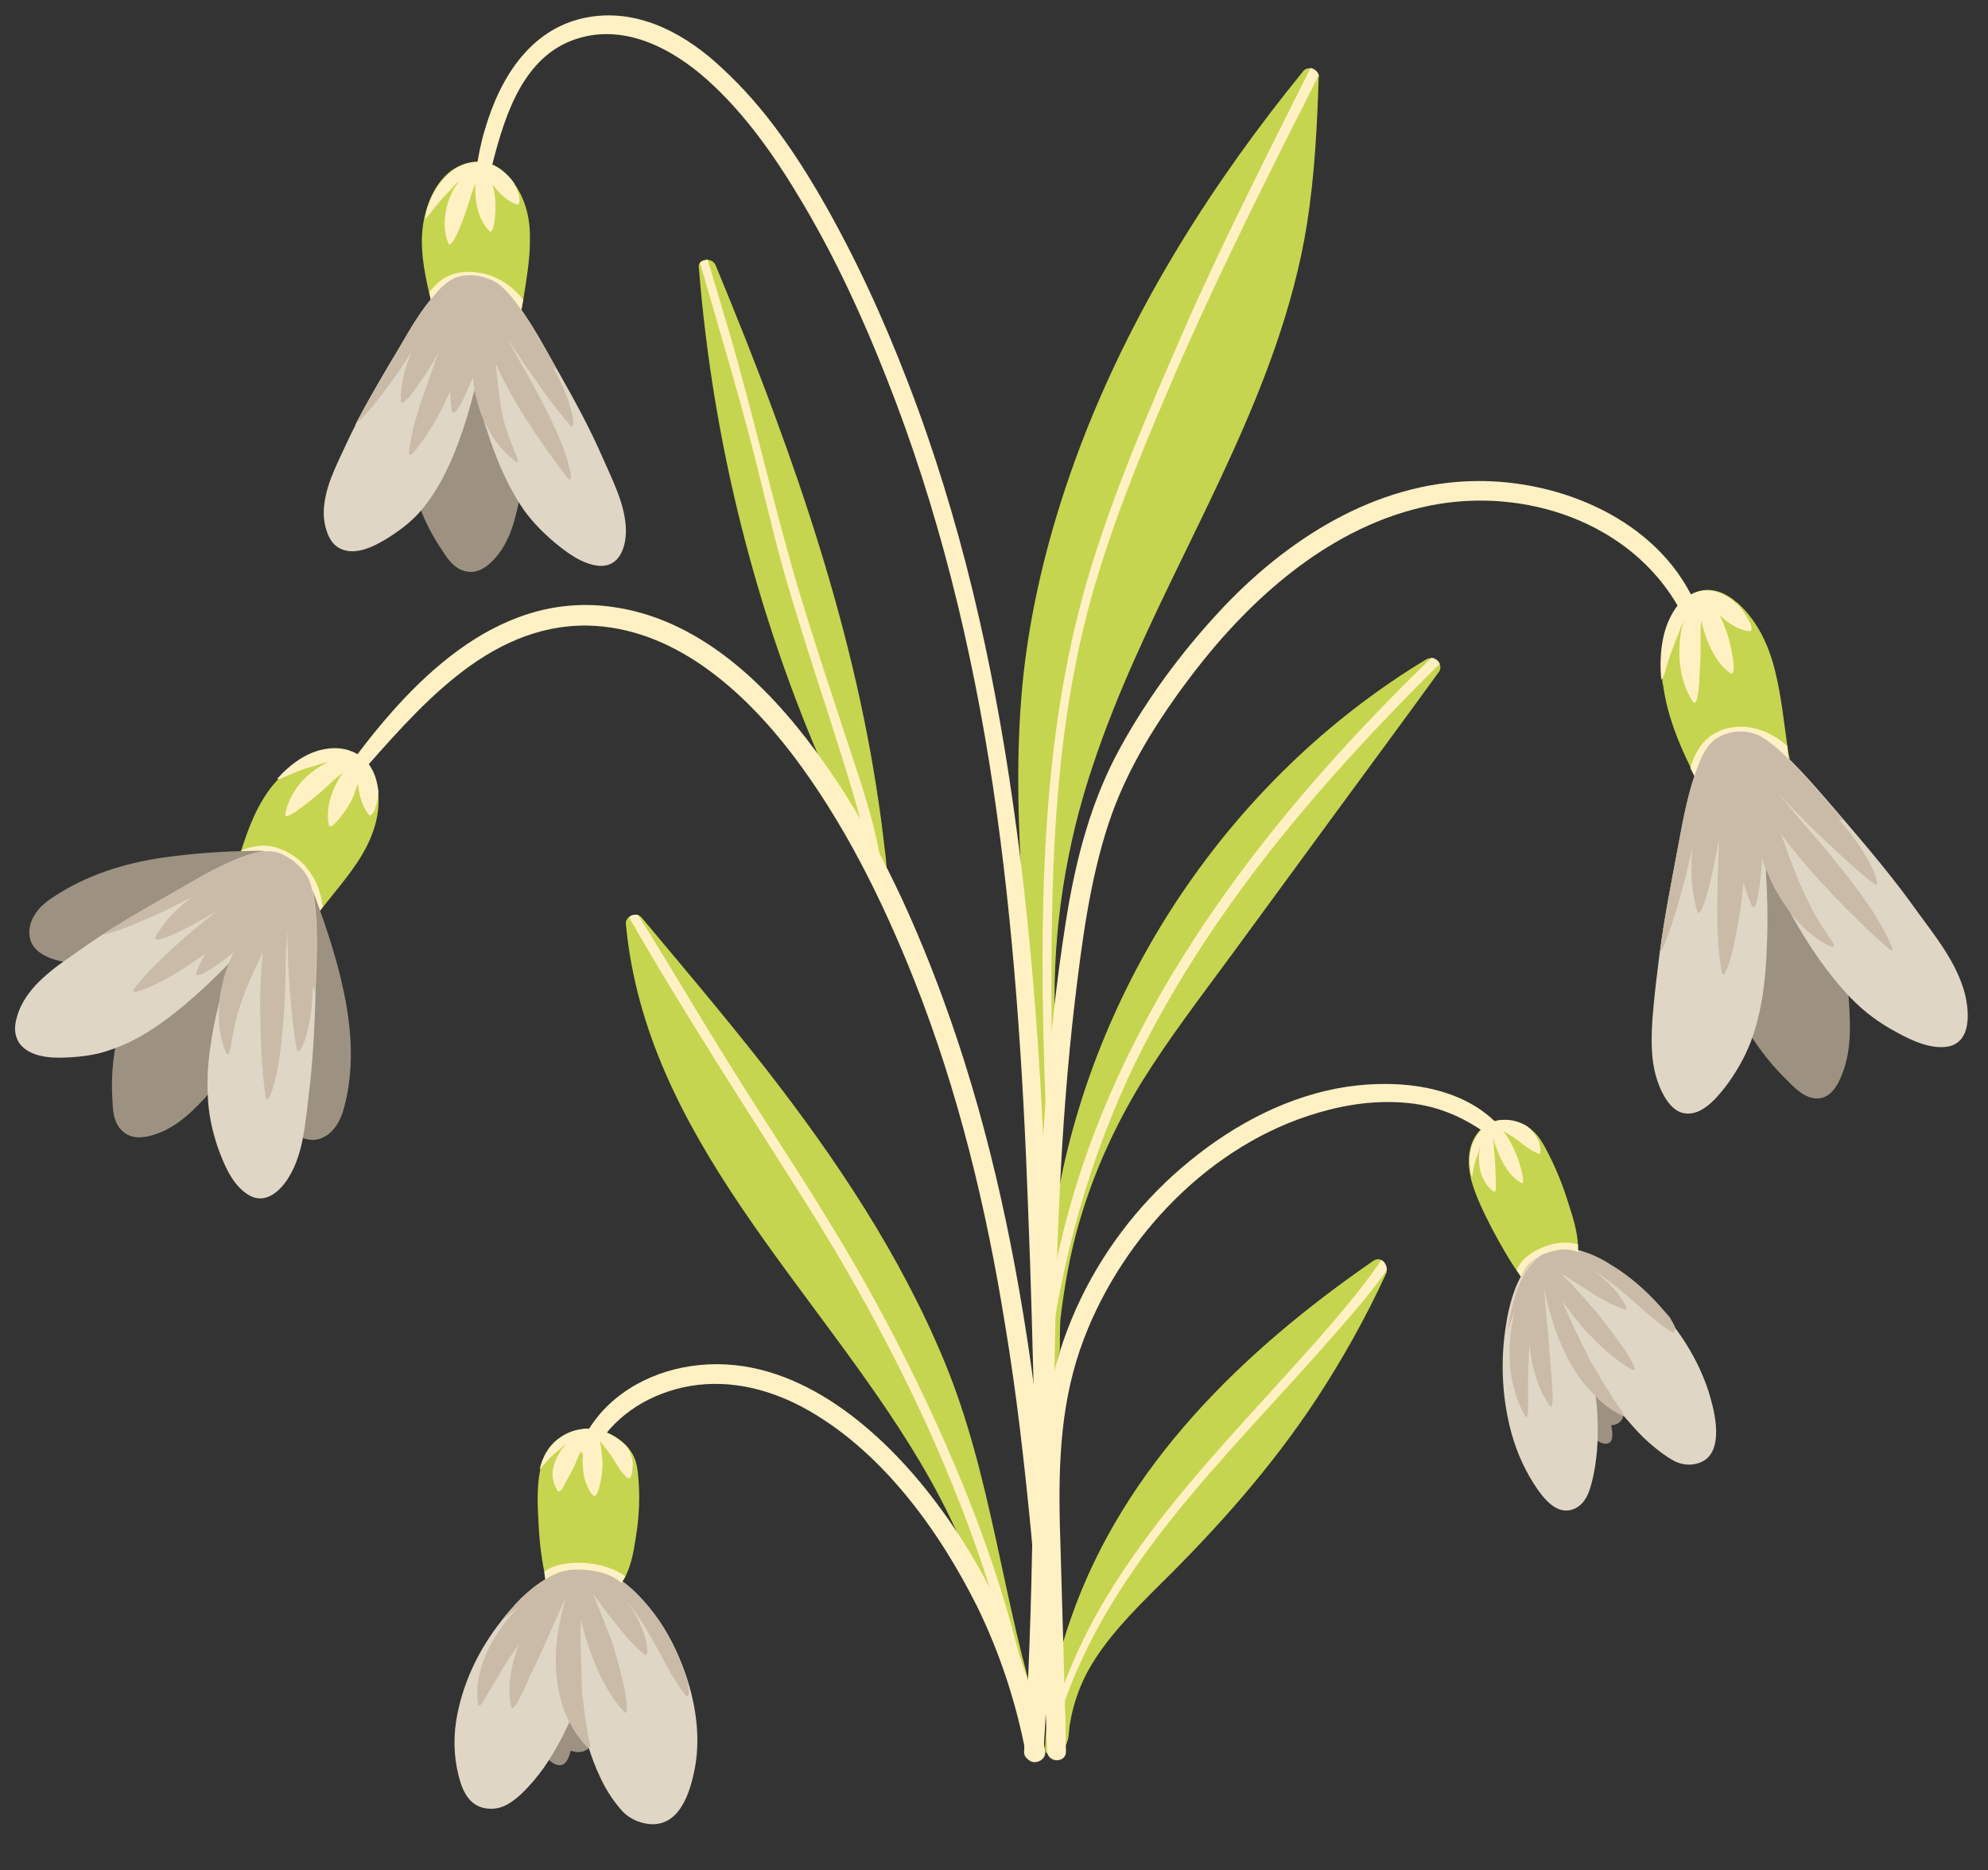 <svg xmlns="http://www.w3.org/2000/svg" xmlns:xlink="http://www.w3.org/1999/xlink" id="Calque_1" x="0px" y="0px" viewBox="0 0 389.4 366.2" style="enable-background:new 0 0 389.4 366.2;" xml:space="preserve"><rect x="0" y="0" width="389.4" height="366.2" fill="#333333" stroke="none"/><style type="text/css">	.st0{fill:#C6D54F;}	.st1{fill:#FFF1C3;}	.st2{fill:#9D9282;}	.st3{fill:#E0D6C5;}	.st4{fill:#C9BBA7;}</style><g>	<g>		<path class="st0" d="M258.3,14.7c-0.2-0.7-0.9-1.2-1.6-1.3c-0.5-0.1-1.1,0.1-1.4,0.5c-17.6,21.6-32.7,45.4-42.9,71.4   c-5.1,13.1-9,26.7-11.1,40.5c-2.3,15-2.1,29.9-1.3,45c1.1,18.7,2,37.4,3.4,56.1c0.1,1.7,2.8,1.8,2.7,0c0-0.4,0-0.8,0-1.3   c0.4-2.8,1-5.5,1.4-8.3c0.4-2.1,0.1-4.1-0.1-6.3c-0.4-4.1-0.7-8.3-0.8-12.4c-0.4-16.6,2.2-33.1,7.5-48.8   c9.4-28.3,25.9-53.7,35.7-81.9c2.7-7.8,4.9-15.8,6.2-24c1.5-9.5,2-19.2,2.3-28.8C258.4,15.1,258.4,14.9,258.3,14.7z"></path>		<g>			<path class="st1" d="M258.3,14.7c-2.2,4.5-4.5,8.9-6.7,13.3c-7,14-13.9,28.1-20.2,42.4c-6.6,15.2-13.1,30.5-17.6,46.5    c-9,32.4-7.9,66.1-7.7,99.4c0,0.9-1.3,0.9-1.3,0c-0.7-19-1-38.2,0.4-57.2c1.2-16.5,3.8-32.8,8.7-48.6    c4.8-15.5,11.3-30.5,17.8-45.4c7.7-17.6,16.5-34.7,25-51.8C257.5,13.5,258.1,14,258.3,14.7z"></path>		</g>	</g>	<g>		<path class="st0" d="M282,130c-0.3-0.6-0.9-1.1-1.6-1.1c-0.3,0-0.7,0-1,0.2c-36,21.7-62.2,58.8-71.2,99.9   c-1.3,6.1-2.2,12.3-2.7,18.5c-1.4,6.8-2.2,13.8-2,20.7c0,1.8,2.7,2.2,3.2,0.4c0.3-1.2,0.4-2.6,0.8-3.8c0-0.1,0-0.2,0.1-0.3   c0-0.2,0-0.3,0-0.4c0-1.9,0-3.8,0.1-5.7c0.8-6.6,1.9-13,3.8-19.4c2.8-9.5,6.9-18.5,12-26.9c5.4-8.7,11.7-16.9,17.8-25.2   c6.4-8.7,12.8-17.5,19.2-26.2c7.1-9.7,14.3-19.4,21.4-29.2C282.2,131,282.2,130.5,282,130z"></path>		<g>			<path class="st1" d="M282,130c-7.3,7.2-14.4,14.6-21.2,22.3c-14,15.8-26.7,33-36.4,51.8c-9.8,18.9-15.7,39.1-18.7,60.1    c-0.1,0.8-1.4,0.6-1.3-0.2c1-12.1,3.8-24.1,7.6-35.6c13-38.6,39.4-71.5,68.4-99.6C281.1,128.9,281.8,129.4,282,130z"></path>		</g>	</g>	<g>		<path class="st0" d="M270.6,246.8c-0.4-0.3-1-0.3-1.6,0.1c-25.5,17.6-48.8,40.1-59.2,69.9c-2.9,8.2-4.8,16.9-5.1,25.6   c0,0.7,0.4,1.1,1,1.3c0.4,0.2,0.9,0.1,1.3-0.3c0.5-0.6,1.2-1,1.7-1.6c0.8-1.2,0.6-3,0.9-4.4c0.6-3.5,1.7-6.8,3.4-10   c3.5-6.4,8.8-11.7,13.9-16.8c11.5-11.3,22.1-23.2,31-36.7c5.1-7.8,9.7-16,13.6-24.5c0.1-0.2,0.1-0.4,0.1-0.5   C271.7,248,271.3,247.2,270.6,246.8z"></path>		<g>			<path class="st1" d="M271.6,248.8c-3.1,4.4-6.7,8.5-10.2,12.5c-20.7,23.8-46.2,46.6-54.8,78.1c-0.2,0.8-1.5,0.5-1.2-0.3    c2.3-8.4,5.6-16.3,9.9-23.9c7.9-13.8,18.4-25.9,29-37.6c5.6-6.2,11.3-12.3,16.7-18.6c3.4-4,6.7-8,9.6-12.3    C271.3,247.2,271.7,248,271.6,248.8z"></path>		</g>	</g>	<g>		<path class="st0" d="M203.7,336.7c-7.4-23.2-9.4-47.7-18.8-70.3c-8.6-20.7-21.1-39.4-34.8-57c-7.9-10.1-16.2-19.9-24.4-29.7   c-0.2-0.2-0.4-0.4-0.7-0.5c-0.6-0.2-1.3,0-1.8,0.4c-0.4,0.3-0.7,0.8-0.6,1.4c3.9,41.7,37.2,71,57.5,105.1   c5.9,9.9,10.8,20.5,13.6,31.6c1.4,3.8,2.6,7.6,3.9,11.5c0.8,2.8,1.7,5.6,2.7,8.4C201,339.7,204.3,338.8,203.7,336.7z"></path>		<g>			<path class="st1" d="M202.1,335.6c0.2,1-1.3,1.4-1.5,0.4c-2.9-12.6-6.3-24.9-10.8-36.9c-8.1-21.9-18.9-42.7-31.3-62.5    c-11.9-18.9-24.2-37.6-35.3-57c0.5-0.4,1.2-0.6,1.8-0.4c6.3,10,12.2,20.2,18.5,30.2c6.3,10.2,13.1,20.2,19.3,30.5    c6,9.8,11.6,20,16.6,30.3C189.5,291,198,313,202.1,335.6z"></path>		</g>	</g>	<g>		<path class="st0" d="M176.7,176.2c-1-2-2-4-3-6c-0.1-0.7-0.1-1.5-0.2-2.3c-0.3-2.5-0.6-4.9-0.9-7.3c-1.2-8.9-2.8-17.7-4.8-26.5   c-4.1-18-9.7-35.6-16.1-52.9c-3.6-9.8-7.5-19.5-11.5-29.2c-0.3-0.7-0.9-1.1-1.6-1.1c-0.6-0.1-1.3,0.1-1.6,0.7   c-0.1,0.2-0.2,0.5-0.1,0.9c2.7,34,11.1,67.5,24.8,98.7c2.6,6,5.5,11.9,8.6,17.6c0.1,1.4,0.1,2.8,0.6,3.9c0.9,1.8,3,3,4.1,4.6   c0.4,0.6,1,0.6,1.5,0.3C176.9,177.2,177.1,176.7,176.7,176.2z"></path>		<g>			<path class="st1" d="M138.6,50.8c1.4,4.7,2.8,9.4,4.2,14.1c5,17.1,8.8,34.5,13.9,51.5c2.8,9.3,5.9,18.5,8.9,27.7    c2.9,8.9,6.2,17.9,7.3,27.2c0.1,1-1.5,1.1-1.7,0.2c-2.2-10.6-5.5-20.9-8.8-31.2c-3-9.2-6-18.5-8.7-27.8c-2.4-8.5-4.3-17-6.5-25.5    c-3.1-11.9-6.7-23.7-10.1-35.6c0,0,0,0,0,0L138.6,50.8z"></path>		</g>	</g>	<g>		<path class="st2" d="M315,266.8c-0.7-1.3-1.5-3-2.7-3.8c-1-0.6-2.3-0.7-3.1,0.2c-0.8,0.9-1.1,2.4-1.2,3.5   c-0.1,1.2-0.1,2.4,0.1,3.7c0.4,2.6,1,5.3,2.1,7.7c0.8,1.7,2,4.4,4.1,4.6c1.9,0.2,1.6-2,1.3-3.6c0.4,0,0.8-0.1,1.2-0.3   c1-0.5,1.4-1.7,1.3-2.8c-0.1-1.6-0.6-3.2-1.2-4.7C316.4,269.8,315.7,268.3,315,266.8z"></path>		<path class="st0" d="M302.7,224.8c-0.6-1.1-1.3-2.3-2.3-3.2c-0.5-0.5-1.1-0.9-1.7-1.2c0,0,0,0,0,0c-1.4-0.7-3-1.1-4.5-1.1   c-2.5,0.1-4.5,1.7-5.6,3.9c-1.1,2.3-1.1,5-0.5,7.4c0,0.1,0,0.1,0,0.2c0.9,3.4,2.6,6.8,4.2,9.9c1.7,3.2,3.5,6.4,5.7,9.4   c0.2,0.3,0.5,0.2,0.7,0c3.3-1.4,6.7-2.6,9.9-4c0.2-0.1,0.4-0.3,0.4-0.5c0.4-3.3-0.8-6.9-1.8-10C306.1,232,304.6,228.3,302.7,224.8   z"></path>		<path class="st3" d="M307.4,246.7c-1-1.8-2.7-2.1-4.4-1.6c0,0,0,0,0,0c-1,0.3-1.9,0.9-2.7,1.6c-2.6,2.6-4,6.4-4.8,10   c-0.3,1.3-0.5,2.7-0.7,4c-0.9,6.7-0.5,13.6,1.3,20.1c1.1,3.9,2.8,7.6,5.1,10.9c1.7,2.4,4.3,5.3,7.5,3.6c1.8-1,2.5-2.8,3-4.7   c0.6-2.1,0.9-4.3,1.1-6.4c0.2-2.3,0.2-4.7,0.1-7c-0.1-1.1-0.1-2.2-0.3-3.3c-0.2-1.6-0.4-3.1-0.6-4.7c-0.1-0.6-0.1-1.1-0.2-1.7   c0-0.1,0-0.3-0.1-0.4c-0.3-2-0.5-4.1-0.9-6.1c-0.2-1.1-0.4-2.1-0.6-3.2c-0.3-1.5-0.6-3-1-4.5c-0.1-0.6-0.3-1.2-0.5-1.8   c0-0.1,0-0.1,0-0.2C308.5,249.8,308.2,248.1,307.4,246.7z"></path>		<path class="st3" d="M326.6,258.1C326.6,258.1,326.6,258.1,326.6,258.1c-0.7-0.8-1.4-1.6-2.1-2.4c-2.8-3.1-5.9-5.8-9.4-7.9   c-1.7-1-3.5-1.9-5.4-2.6c-2-0.6-4.2-1.1-6.2-0.3c-0.2,0.1-0.3,0.2-0.5,0.2c0,0,0,0,0,0c-1.2,0.7-2.1,1.8-2,3.2   c0.1,1.2,0.6,2.5,1.2,3.6c0,0,0,0,0,0.1c0.3,0.5,0.5,1,0.7,1.5c2.3,4.8,5,9.4,8,13.8l1.2,1.8c1.8,2.7,3.7,5.5,5.8,8   c1.3,1.5,2.6,3,4,4.4c1.7,1.6,3.5,3.1,5.5,4.3c1.5,0.9,3.2,1.3,5,0.8c5.4-1.4,3.7-9.2,2.6-13C333.4,268,330.4,262.7,326.6,258.1z"></path>		<path class="st1" d="M301.3,225.9c-1.2-0.5-2.2-1.2-3.1-1.9c-0.5-0.4-0.9-0.7-1.3-1c-0.4-0.3-0.9-0.6-1.4-0.9   c-0.4-0.2-0.8-0.5-1.1-0.7c0.6,0.8,1.3,1.9,2,3.3c1.2,2.3,2.7,7.7,1.5,6.9c-2.9-1.7-4.6-5.7-5.4-8.7c0,0.4,0,0.7,0.1,1.2   c0,0.8,0.1,1.7,0.2,2.8c0.1,1.1,0.1,2.8,0.2,4.3c0,0.7,0,1.3,0,1.7c-0.1,0.4-0.2,0.6-0.5,0.4c-1.1-0.8-1.9-2.1-2.4-3.5   c-0.4-1.5-0.5-3.1-0.3-4.5c0.1-0.3,0.1-0.7,0.2-1c-0.1,0.3-0.2,0.6-0.3,1c-0.1,0.5-0.4,1.1-0.6,1.7c-0.2,0.7-0.4,1.4-0.5,2   c-0.1,0.6-0.2,1.2-0.3,1.6c-0.6-2.5-0.7-5.1,0.5-7.4c1.1-2.2,3.1-3.8,5.6-3.9c1.5-0.1,3.1,0.3,4.5,1.1c0,0,0,0,0,0   c0.5,0.3,1,0.8,1.4,1.3c0.5,0.7,1,1.4,1.2,2.1C301.8,225.1,301.9,226.2,301.3,225.9z"></path>		<path class="st4" d="M327.4,260.8c-2.6-1.6-5.1-3.9-7.7-6.2c-1.3-1.1-2.6-2.3-4-3.3c-1.3-1-2.7-2-4.1-2.8   c-0.1-0.1-0.2-0.1-0.3-0.2c0.8,0.5,1.8,1.2,2.7,2c1.1,0.9,2.1,2,2.8,2.9c0.8,1,1.3,1.9,1.6,2.5c0.2,0.6,0.2,0.9-0.3,0.7   c-1.9-0.7-3.9-1.7-5.8-2.9c-1.1-0.7-2.2-1.4-3.3-2.1c-0.8-0.5-1.6-1-2.3-1.5c-0.4-0.2-0.7-0.5-1.1-0.7c1.1,1.1,2.4,2.4,3.8,4   c0.7,0.8,1.5,1.6,2.3,2.6c1.9,2.1,4.4,5.5,6.3,8.2c1.8,2.7,2.9,4.8,1.7,4.2c-3-1.6-6-4.3-8.8-7.3c-1.7-1.8-3.2-3.8-4.6-5.7   c-0.1-0.1-0.2-0.3-0.3-0.4c0.9,2,1.9,4.4,3.3,7.2c0.7,1.4,1.5,3.2,2.5,5c0,0,0,0.1,0.1,0.1c0.1,0.2,0.2,0.5,0.4,0.7l0.4,0.7   c0.3,0.5,0.5,0.9,0.8,1.4c0.3,0.5,0.5,0.9,0.8,1.3c0.1,0.1,0.1,0.2,0.2,0.3c0.1,0.1,0.1,0.2,0.2,0.3c0.1,0.2,0.3,0.4,0.4,0.6   c0.3,0.4,0.5,0.8,0.7,1.2c0.2,0.4,0.5,0.7,0.7,1c0.1,0.2,0.2,0.3,0.3,0.5c0.1,0.1,0.2,0.3,0.3,0.4c0.2,0.3,0.3,0.5,0.5,0.7   c0.3,0.4,0.4,0.7,0.4,0.9c0,0.2-0.2,0.2-0.5,0c-1.6-0.8-3.2-1.9-4.6-3.3c-1.2-1.2-2.4-2.6-3.5-4c-2.3-3.3-4-7-5.1-10.5   c-0.9-2.7-1.5-5.2-1.9-7.3c0-0.1,0-0.1,0-0.2c0,0.1,0,0.1,0,0.2c0.1,0.6,0.1,1.4,0.2,2.1c0.1,1.9,0.3,4.1,0.6,6.7   c0.2,1.3,0.2,3,0.4,4.8c0.1,1.8,0.3,3.6,0.4,5.2c0.1,1.6,0.2,3,0.1,3.8c-0.1,0.8-0.2,1.2-0.6,0.6c-1.6-2.2-2.7-5.2-3.4-8.4   c-0.2-1.1-0.4-2.2-0.5-3.3c-0.1,1.1-0.2,2.2-0.2,3.4c-0.1,1.9-0.1,3.9-0.1,5.6c0,1.7,0,3.2,0,4.1c-0.1,0.9-0.3,1.2-0.6,0.6   c-1.5-2.5-2.5-5.9-2.9-9.4c-0.3-3.6,0-7.3,0.8-10.5c0.1-0.2,0.1-0.5,0.2-0.7c-0.1,0.4-0.3,0.8-0.5,1.2c-0.3,0.8-0.7,1.8-1,2.9   c0.2-1.4,0.4-2.7,0.7-4c0.8-3.5,2.1-7.4,4.8-10c0.9-0.9,2-1.4,3.2-1.9c2-0.8,4.2-0.4,6.2,0.3c1.9,0.6,3.7,1.5,5.4,2.6   c3.5,2.1,6.7,4.9,9.4,7.9c0.7,0.8,1.4,1.6,2.1,2.4c0,0,0,0,0,0c0.4,0.7,0.8,1.4,1,1.9C328,260.8,328,261.2,327.4,260.8z"></path>		<g>			<path class="st1" d="M297.1,248.8c0.8-2.5,3.8-4.2,6.1-4.9c1.8-0.6,4.1-0.8,5.9-0.2l0,1.5c-1.7-0.8-3.8-0.6-5.7,0    c-1.3,0.4-2.4,1-3.4,1.8c-1,0.8-1.5,1.8-2.1,3L297.1,248.8z"></path>		</g>	</g>	<g>		<path class="st2" d="M117.3,331.7c-0.1-1.5-0.1-3.3-1.1-4.6c-0.7-1-2.2-1.7-3.6-1.3c-1.4,0.4-2.4,1.6-3.1,2.6   c-0.8,1-1.3,2.1-1.7,3.3c-0.9,2.5-1.6,5.1-1.5,7.8c0,1.8,0,4.8,2.3,5.9c2.1,1,2.8-1,3.2-2.6c0.4,0.2,1,0.3,1.5,0.3   c1.4,0,2.4-0.9,2.9-1.8c0.7-1.4,0.9-3.2,1.1-4.7C117.4,335,117.5,333.3,117.3,331.7z"></path>		<path class="st0" d="M125,289c-0.1-1.3-0.3-2.6-0.9-3.9c-0.3-0.6-0.8-1.3-1.3-1.9c0,0,0,0,0,0c-1.2-1.3-2.8-2.3-4.5-2.9   c-2.8-1-5.9-0.5-8.2,1c-2.5,1.6-3.7,3.9-4.3,6.4c0,0.1,0,0.1,0,0.2c-0.7,3.5-0.5,7.1-0.3,10.7c0.2,3.6,0.6,7.3,1.5,10.8   c0.1,0.3,0.5,0.4,0.7,0.3c4.4,0.2,8.7,0.7,13.1,0.9c0.3,0,0.6-0.1,0.7-0.3c2.1-2.8,2.6-6.4,3.1-9.6   C125.2,296.9,125.4,292.9,125,289z"></path>		<path class="st3" d="M119.2,310.5c-0.2-2-1.9-3.1-4-3.4c0,0,0,0,0,0c-1.2-0.2-2.6-0.1-3.8,0.2c-4.2,1.1-7.7,3.9-10.3,6.7   c-1,1.1-1.9,2.1-2.8,3.3c-4.4,5.5-7.4,11.8-8.7,18.3c-0.8,3.9-0.8,8,0.2,12c0.7,2.8,2,6.6,6.4,6.6c2.5,0,4.2-1.4,5.8-2.8   c1.7-1.6,3.2-3.4,4.5-5.2c1.4-2,2.6-4.1,3.7-6.2c0.5-1,1-2,1.4-3c0.6-1.5,1.2-2.9,1.7-4.4c0.2-0.5,0.4-1.1,0.6-1.6   c0.1-0.1,0.1-0.3,0.2-0.4c0.8-1.9,1.5-3.9,2.1-5.8c0.3-1,0.7-2.1,1-3.1c0.4-1.5,0.8-2.9,1.2-4.4c0.1-0.6,0.3-1.2,0.4-1.8   c0-0.1,0-0.1,0-0.2C118.8,313.7,119.3,312.1,119.2,310.5z"></path>		<path class="st3" d="M134.7,329.1C134.7,329.1,134.7,329.1,134.7,329.1c-0.3-1-0.7-2.1-1.1-3.1c-1.5-3.9-3.6-7.8-6.4-11.2   c-1.4-1.7-2.9-3.3-4.7-4.7c-1.8-1.4-4.1-2.9-6.7-3c-0.2,0-0.5,0-0.7,0c0,0,0,0,0,0c-1.7,0-3.2,0.6-3.9,2c-0.5,1.1-0.6,2.5-0.5,3.7   c0,0,0,0,0,0.1c0,0.6,0.1,1.1,0.1,1.6c0.1,5.3,0.8,10.6,1.8,15.8l0.4,2.2c0.6,3.2,1.3,6.5,2.3,9.7c0.6,1.9,1.3,3.8,2.2,5.7   c1,2.2,2.3,4.3,3.9,6.2c1.2,1.5,2.9,2.6,5.1,3c6.7,1.2,8.7-6.5,9.5-10.3C137.2,341,136.5,334.9,134.7,329.1z"></path>		<path class="st1" d="M122.9,289.4c-1.1-0.9-1.8-2.1-2.4-3.1c-0.3-0.5-0.6-1-1-1.5c-0.3-0.5-0.7-1-1.1-1.5   c-0.3-0.4-0.6-0.8-0.9-1.1c0.2,1,0.4,2.3,0.5,3.8c0.2,2.6-0.9,8-1.9,6.8c-2.3-2.8-2.2-7.1-1.6-10.1c-0.2,0.3-0.3,0.7-0.5,1.1   c-0.4,0.7-0.8,1.5-1.2,2.6c-0.4,1-1.3,2.6-2,3.9c-0.3,0.6-0.6,1.2-0.9,1.5c-0.3,0.3-0.5,0.4-0.7,0.1c-0.8-1.2-1.1-2.7-0.9-4.2   c0.3-1.5,1-2.9,1.9-4.1c0.2-0.3,0.5-0.5,0.7-0.8c-0.3,0.2-0.6,0.4-0.9,0.7c-0.4,0.4-1,0.8-1.5,1.3c-0.6,0.5-1.1,1-1.6,1.6   c-0.5,0.5-0.9,1-1.2,1.3c0.6-2.5,1.8-4.8,4.3-6.4c2.3-1.5,5.4-2,8.2-1c1.7,0.6,3.3,1.7,4.5,2.9c0,0,0,0,0,0   c0.4,0.5,0.7,1.1,0.9,1.7c0.3,0.8,0.4,1.7,0.3,2.4C123.9,288.9,123.4,289.8,122.9,289.4z"></path>		<path class="st4" d="M134.2,331.9c-2-2.6-3.7-5.8-5.4-9c-0.9-1.6-1.8-3.2-2.7-4.7c-1-1.5-2-3-3.1-4.3c-0.1-0.1-0.2-0.2-0.3-0.3   c0.7,0.8,1.4,1.9,2,3c0.7,1.3,1.3,2.7,1.6,3.9c0.4,1.2,0.5,2.3,0.5,2.9c0,0.6-0.3,0.9-0.7,0.5c-1.8-1.5-3.4-3.3-4.9-5.2   c-0.9-1.1-1.8-2.2-2.6-3.3c-0.6-0.8-1.2-1.6-1.8-2.4c-0.3-0.4-0.6-0.7-0.8-1.1c0.7,1.4,1.4,3.2,2.2,5.3c0.4,1,0.8,2.1,1.3,3.3   c1,2.7,2.1,6.9,2.8,10.1c0.6,3.2,0.8,5.6-0.2,4.5c-2.5-2.8-4.5-6.5-6-10.4c-0.9-2.4-1.7-4.8-2.2-7.1c0-0.2-0.1-0.4-0.1-0.5   c-0.1,2.2-0.1,4.8,0,7.8c0.1,1.6,0.1,3.5,0.2,5.6c0,0,0,0.1,0,0.1c0,0.3,0,0.5,0,0.8l0.1,0.8c0.1,0.5,0.1,1,0.2,1.6   c0.1,0.5,0.1,1,0.2,1.5c0,0.1,0,0.2,0,0.4c0,0.1,0,0.2,0.1,0.4c0,0.2,0.1,0.5,0.1,0.7c0.1,0.5,0.1,0.9,0.2,1.4   c0.1,0.4,0.2,0.8,0.2,1.2c0,0.2,0.1,0.4,0.1,0.5c0,0.2,0.1,0.3,0.1,0.5c0.1,0.3,0.1,0.6,0.2,0.8c0.1,0.5,0.1,0.8,0,1   c-0.1,0.1-0.3,0.1-0.6-0.2c-1.4-1.4-2.5-3.1-3.5-5c-0.8-1.6-1.4-3.3-1.8-5.1c-0.9-3.9-0.9-8-0.4-11.6c0.4-2.8,1-5.3,1.6-7.3   c0-0.1,0-0.1,0.1-0.2c0,0,0,0.1-0.1,0.1c-0.3,0.6-0.6,1.2-0.9,2c-0.8,1.7-1.7,3.8-2.8,6.2c-0.5,1.3-1.3,2.8-2,4.4   c-0.8,1.6-1.6,3.3-2.2,4.8c-0.7,1.5-1.3,2.7-1.8,3.5c-0.5,0.7-0.8,0.9-1,0.3c-0.6-2.7-0.3-5.8,0.5-9c0.3-1.1,0.7-2.1,1.1-3.2   c-0.6,0.9-1.3,1.9-2,2.9c-1.1,1.6-2.1,3.4-3,4.9c-0.9,1.5-1.6,2.8-2.1,3.6c-0.5,0.8-0.9,1-1,0.2c-0.4-2.9,0.2-6.3,1.6-9.6   c1.5-3.3,3.7-6.5,6.2-9c0.2-0.2,0.4-0.4,0.5-0.5c-0.4,0.3-0.7,0.6-1.1,0.9c-0.7,0.6-1.6,1.3-2.6,2.1c0.9-1.1,1.8-2.2,2.8-3.3   c2.6-2.8,6.1-5.6,10.3-6.7c1.5-0.4,2.9-0.3,4.5-0.2c2.6,0.1,4.9,1.6,6.7,3c1.8,1.4,3.3,3,4.7,4.7c2.8,3.5,4.9,7.3,6.4,11.2   c0.4,1,0.7,2,1.1,3.1c0,0,0,0,0,0c0.1,0.9,0.2,1.6,0.2,2.1C134.9,332.2,134.7,332.5,134.2,331.9z"></path>		<g>			<path class="st1" d="M106.6,307.8c2.2-1.8,6.3-2,9.2-1.6c2.3,0.3,4.9,1.1,6.7,2.5l-0.8,1.3c-1.5-1.5-3.9-2.2-6.3-2.5    c-1.6-0.2-3.2-0.2-4.8,0.1c-1.5,0.3-2.6,0.9-3.8,1.7L106.6,307.8z"></path>		</g>	</g>	<g>		<path class="st0" d="M350.1,146.1c-0.7-4.9-1.2-9.9-2.4-14.7c-1.2-4.9-3.3-9.5-7-13c-0.2-0.2-0.4-0.4-0.6-0.5   c-1.8-1.6-4.2-2.7-6.6-2.3c-2.4,0.4-4.4,2.1-5.6,4.2c-2.3,3.8-2.7,8.8-2.3,13.2c0,0.5,0.1,1,0.2,1.4c0.8,5.7,2.9,10.9,5.4,16   c0.3,0.7,0.7,1.4,1,2c0,0.1,0.1,0.1,0.1,0.2c0,0,0,0,0,0.1c0.1,0.2,0.3,0.4,0.6,0.3c5.6-1.3,11.2-2.4,16.8-3.7   c0.3-0.1,0.5-0.2,0.7-0.4c0.1-0.2,0.2-0.3,0.1-0.6C350.3,147.6,350.2,146.8,350.1,146.1z"></path>		<path class="st1" d="M342.6,123.6c-1.5-0.2-2.7-0.8-3.9-1.6c-0.7-0.5-1.3-1-1.9-1.6c0.3,0.7,0.7,1.4,1,2.3   c0.7,1.6,1.3,4.1,1.6,6.1c0.3,2,0.3,3.5-0.5,3c-3-2.1-4.7-6.3-5.6-9.9c0-0.2-0.1-0.4-0.1-0.5c0,0.1,0,0.2,0,0.3   c-0.1,1.3-0.1,2.9-0.1,4.9c0,1,0,2.2-0.1,3.6c-0.1,1.3-0.1,2.7-0.2,3.9c-0.2,2.4-0.6,4.2-1.2,3.3c-1.2-1.8-2-4-2.4-6.4   c-0.4-2.4-0.3-5.1,0.1-7.4c0.1-0.7,0.3-1.3,0.5-2c-0.3,0.7-0.7,1.5-1,2.4c-0.3,0.8-0.7,1.8-1.1,2.8c-0.4,1-0.8,2.2-1.1,3.2   c-0.3,1-0.5,1.9-0.8,2.5c-0.1,0.3-0.3,0.5-0.4,0.6c-0.4-4.4,0-9.4,2.3-13.2c1.2-2.1,3.2-3.8,5.6-4.2c2.4-0.4,4.8,0.7,6.6,2.3   c0.2,0.2,0.4,0.4,0.6,0.5c0.7,0.8,1.3,1.7,1.8,2.6C343.2,122.5,343.4,123.7,342.6,123.6z"></path>		<g>			<path class="st1" d="M350.1,146.1l0.2,2.8c-1.1-1.3-2.2-2.4-3.7-3.3c-2-1.2-4.4-1.8-6.8-1.5c-2.4,0.3-4.5,1.5-5.8,3.5    c-0.9,1.5-1.4,3.1-1.9,4.8c-0.3-0.7-0.7-1.3-1-2c0.4-1.5,1.1-3,2-4.3c1.5-2.1,3.9-3.4,6.5-3.7    C343.4,141.9,347.2,143.5,350.1,146.1z"></path>		</g>		<path class="st2" d="M358.9,174.6c-1.8-6.8-4.3-13.2-7.9-19.2c-1.2-2.1-2.5-4.2-4.1-6c-1.4-1.7-3.3-3.8-5.7-3.9   c-3.4-0.1-4.8,4.2-5.5,6.8c-1.2,4.4-1.8,9.1-2,13.7c-0.3,11,1.7,22.6,6.7,32.4c2.5,4.8,5.6,9.2,9.5,13c1.6,1.6,3.6,3.8,6.2,3.7   c2.5-0.1,3.9-2.6,4.7-4.7c2.1-5.2,1.6-11,1.2-16.5C361.6,187.4,360.6,180.9,358.9,174.6z"></path>		<path class="st3" d="M345.4,163.8c-0.4-2.9-0.9-5.8-1.4-8.8c-0.3-2-0.7-4.1-1.4-6.1c-0.6-1.5-1.6-3.5-3.1-4.4   c-0.6-0.3-1.2-0.5-2-0.4c-0.8,0.1-1.5,0.6-2.1,1.1c-1.2,1.2-2.1,2.9-2.7,4.5c-2,5.1-3,10.6-4,16c-1.3,7-2.7,13.9-3.6,20.9   c0,0.2-0.1,0.4-0.1,0.7c-0.4,3.2-0.8,6.4-1.1,9.6c-0.3,3.1-0.5,6.2-0.3,9.3c0.2,2.9,0.9,5.9,2.4,8.5c0.9,1.5,2.1,3,3.9,3.3   c3.3,0.6,6.2-2.8,8-5.1c2-2.6,3.8-5.7,5-8.8c2.3-6.1,3-12.7,3.2-19.1c0.2-4.8,0.1-9.6-0.2-14.3c0,0,0,0,0,0c0-0.2,0-0.4,0-0.6   C345.8,167.9,345.6,165.9,345.4,163.8z"></path>		<path class="st3" d="M384.9,194.7c-1.6-6.2-5.8-11.3-9.5-16.4c-4.2-5.9-8.8-11.4-13.5-16.9c-0.2-0.2-0.4-0.5-0.6-0.7   c-3.8-4.4-7.5-8.9-11.7-12.9c-1.4-1.3-2.9-2.6-4.6-3.6c-1.3-0.7-3.8-1-4.6-0.5c-2.2,1.4-2,4.5-1.6,6.8c0.2,0.9,0.4,1.7,0.6,2.5   c0.8,2.6,1.9,5.2,2.8,7.7c1.1,3.1,2.4,6.2,3.9,9.2c1.3,2.8,2.7,5.5,4.2,8.2c0.3,0.5,0.5,0.9,0.8,1.4c3.2,5.7,6.9,11.2,11.4,15.9   c2.7,2.8,5.7,5,9.1,6.8c2.9,1.6,6.8,3.4,10.2,2.7C386.2,203.8,385.7,198.1,384.9,194.7z"></path>		<path class="st4" d="M370,185.8c-3.5-3-7.4-6.8-11.3-10.9c-3.5-3.7-7-7.7-9.9-11.7c0.2,0.4,0.3,0.9,0.5,1.3c0.7,2,1.6,4.6,2.7,7.2   c1,2.6,2.3,5.2,3.5,7.4c0.3,0.6,0.6,1.1,0.9,1.5c0.3,0.5,0.6,1,0.9,1.4c0.3,0.4,0.5,0.8,0.8,1.2c0.2,0.4,0.5,0.7,0.6,0.9   c0.7,1.1,0.8,1.6-0.2,1.2c-3-1.4-5.9-3.9-8.2-7.1c-0.8-1.1-1.5-2.2-2.2-3.4c-0.8-1.3-1.4-2.7-2-4.2c-0.4-0.8-0.7-1.7-1-2.6   c0,1.5-0.1,2.9-0.3,4.2c-0.4,3.9-1.1,6.5-1.7,5.1c-0.6-1.4-1.1-2.9-1.6-4.5c-0.3,3.6-0.9,7.6-1.6,10.9c-0.5,2.6-1.1,4.7-1.6,6   c-0.5,1.2-0.9,1.6-1.1,0.5c-0.7-4.2-0.9-9.1-0.8-14.2c0-3.9,0.2-7.9,0.3-11.7c-0.5,2.9-1.2,6.4-1.9,9.2c-1,3.8-2,6.4-2.4,4.8   c-1.1-3.6-1.3-8.1-0.9-12.6c-1.2,6.7-4.9,19.1-6.4,21c0.9-7,2.3-13.9,3.6-20.9c1-5.4,2-10.8,4-16c0.6-1.6,1.4-3.3,2.7-4.5   c2.4-2.3,6.6-2.7,9.4-1.1c1.7,1,3.2,2.3,4.6,3.6c4.3,4,7.9,8.5,11.7,12.9c-0.3-0.1-0.7-0.3-1-0.4c1.9,2.2,3.7,4.6,5.1,6.9   c1.2,1.9,2,3.7,2.3,4.8c0.3,1.1,0.2,1.6-0.5,1c-2.9-2.2-5.9-5-9-7.9c-3.1-2.9-6.3-6.1-9-9.1c-0.1-0.1-0.2-0.3-0.4-0.4   c1.9,2.4,4.3,5.3,7.1,8.5c3.2,3.7,8,9.6,11.2,14.5c1.6,2.5,2.8,4.7,3.3,6C370.9,186,370.9,186.5,370,185.8z"></path>	</g>	<g>		<path class="st0" d="M102.5,58.7c0.6-3.9,1.3-7.7,1.3-11.6c0.1-4-0.7-7.9-3.3-11.5c-0.1-0.2-0.3-0.4-0.4-0.5   c-1.3-1.6-3.2-3.1-5.5-3.4c-2.3-0.3-4.5,0.5-6.2,1.7c-3,2.3-4.6,5.9-5.3,9.3c-0.1,0.4-0.1,0.7-0.2,1.1c-0.7,4.5,0.1,8.9,1.1,13.3   c0.1,0.6,0.3,1.2,0.4,1.8c0,0.1,0,0.1,0,0.2c0,0,0,0,0,0.1c0,0.2,0.2,0.4,0.5,0.4c5.4,0.4,10.8,1,16.3,1.5c0.3,0,0.5,0,0.7-0.2   c0.1-0.1,0.2-0.2,0.3-0.4C102.3,59.9,102.4,59.3,102.5,58.7z"></path>		<path class="st1" d="M101.1,40c-1.3-0.5-2.3-1.3-3.2-2.2c-0.5-0.5-1-1.1-1.4-1.7c0.1,0.6,0.3,1.3,0.4,2c0.2,1.3,0.2,3.4,0,5   c-0.2,1.6-0.6,2.7-1.1,2.1c-2.2-2.3-2.8-5.9-2.7-8.8c0-0.1,0-0.3,0-0.4c0,0.1-0.1,0.1-0.1,0.2c-0.4,1-0.8,2.2-1.2,3.6   c-0.2,0.7-0.6,1.7-0.9,2.7c-0.4,1-0.8,2-1.2,2.9c-0.8,1.8-1.6,3-1.9,2.2c-0.7-1.6-0.8-3.5-0.6-5.4c0.2-1.9,0.9-3.9,1.9-5.5   c0.3-0.5,0.6-0.9,0.9-1.3c-0.5,0.4-1,0.9-1.5,1.5c-0.4,0.5-1.1,1.1-1.7,1.8c-0.6,0.7-1.2,1.4-1.8,2.1c-0.5,0.7-1,1.3-1.3,1.7   c-0.2,0.2-0.4,0.3-0.5,0.3c0.7-3.4,2.3-7,5.3-9.3c1.6-1.2,3.8-2,6.2-1.7c2.3,0.3,4.2,1.8,5.5,3.4c0.1,0.2,0.3,0.4,0.4,0.5   c0.4,0.8,0.8,1.6,1,2.4C101.9,39.3,101.8,40.3,101.1,40z"></path>		<g>			<path class="st1" d="M102.5,58.7l-0.5,2.2c-0.7-1.2-1.5-2.4-2.6-3.4c-1.6-1.4-3.6-2.5-5.8-2.8c-2.3-0.4-4.5,0-6.2,1.2    c-1.2,0.9-2.1,2-2.9,3.1c-0.1-0.6-0.3-1.2-0.4-1.8c0.8-1,1.7-2,2.9-2.7c1.9-1.2,4.4-1.5,6.8-1.1C97.3,53.9,100.5,56.1,102.5,58.7    z"></path>		</g>		<path class="st2" d="M103.7,82.3c0-5.5-0.8-11-2.6-16.4c-0.6-1.9-1.3-3.7-2.3-5.5c-0.9-1.6-2.1-3.6-4.3-4.3   c-3.1-1-5.4,1.9-6.7,3.7c-2.1,3-3.9,6.4-5.1,9.7c-3,8.2-3.9,17.3-1.7,26c1.1,4.2,2.9,8.3,5.5,12.1c1.1,1.7,2.4,3.8,4.8,4.3   c2.3,0.5,4.2-1,5.4-2.3c3.2-3.4,4.2-7.8,5.1-12.1C103,92.6,103.7,87.5,103.7,82.3z"></path>		<path class="st3" d="M93.9,70.8c0.4-2.3,0.6-4.6,0.8-6.9c0.2-1.6,0.4-3.3,0.2-4.9c-0.2-1.3-0.6-3-1.8-4.1c-0.4-0.4-1-0.7-1.7-0.8   c-0.8-0.1-1.5,0-2.2,0.3c-1.4,0.6-2.6,1.6-3.5,2.7c-3.1,3.3-5.3,7.2-7.5,11c-2.9,4.9-5.8,9.7-8.4,14.7c-0.1,0.2-0.2,0.3-0.2,0.5   c-1.2,2.3-2.2,4.6-3.3,6.9c-1,2.2-2,4.5-2.5,6.9c-0.5,2.3-0.6,4.6,0.2,6.9c0.4,1.3,1.2,2.8,2.8,3.5c2.9,1.3,6.4-0.5,8.6-1.8   c2.5-1.5,4.9-3.3,6.7-5.3c3.5-4,5.8-8.7,7.6-13.5c1.3-3.5,2.4-7.1,3.3-10.8c0,0,0,0,0,0c0-0.2,0.1-0.3,0.1-0.5   C93.3,74,93.6,72.4,93.9,70.8z"></path>		<path class="st3" d="M122.6,104c0-5-2.6-9.9-4.7-14.7c-2.4-5.5-5.3-10.8-8.3-16.1c-0.1-0.2-0.3-0.5-0.4-0.7   c-2.4-4.3-4.7-8.6-7.6-12.6c-1-1.4-2.1-2.7-3.4-3.9c-1-0.9-3.2-1.7-4.1-1.5c-2.3,0.5-2.9,2.9-3.1,4.7c-0.1,0.7-0.1,1.4,0,2   c0.1,2.2,0.4,4.3,0.7,6.5c0.3,2.6,0.7,5.3,1.3,7.9c0.5,2.4,1.2,4.8,1.9,7.2c0.1,0.4,0.2,0.8,0.4,1.2c1.6,5.1,3.6,10.1,6.6,14.8   c1.8,2.8,4,5.1,6.7,7.4c2.3,1.9,5.4,4.3,8.7,4.6C121.6,111.1,122.6,106.7,122.6,104z"></path>		<path class="st4" d="M111.1,93.5c-2.5-3.2-5.2-7-7.8-11c-2.3-3.6-4.5-7.5-6.2-11.3c0,0.4,0.1,0.7,0.1,1.1c0.2,1.7,0.4,3.8,0.7,6   c0.3,2.2,0.8,4.5,1.5,6.4c0.1,0.5,0.3,1,0.5,1.4c0.2,0.4,0.3,0.9,0.5,1.3c0.2,0.4,0.3,0.7,0.4,1.1c0.1,0.3,0.3,0.6,0.4,0.9   c0.4,1,0.3,1.4-0.4,0.8c-2.4-1.8-4.4-4.4-5.8-7.4c-0.5-1-0.9-2-1.2-3.1c-0.4-1.2-0.7-2.4-0.9-3.6c-0.1-0.7-0.2-1.5-0.3-2.2   C92.2,75,91.7,76,91.3,77c-1.3,2.8-2.5,4.6-2.8,3.4c-0.2-1.2-0.3-2.5-0.3-3.8c-1.2,2.6-2.6,5.5-4.1,7.7c-1.1,1.8-2.2,3.2-2.9,4.1   c-0.8,0.8-1.2,1-1.1,0.1c0.4-3.3,1.4-7,2.7-10.8c1-2.9,2.1-5.9,3.1-8.7c-1.1,2.1-2.6,4.5-4,6.4c-1.8,2.6-3.3,4.3-3.4,3   c-0.1-3,0.8-6.4,2.2-9.7c-2.7,4.7-9.1,13.1-10.9,14.1c2.6-5,5.5-9.9,8.4-14.7c2.2-3.8,4.5-7.6,7.5-11c0.9-1,2.1-2.1,3.5-2.7   c2.7-1.1,6.7-0.3,8.9,1.6c1.3,1.2,2.4,2.5,3.4,3.9c3,4,5.2,8.4,7.6,12.6c-0.3-0.2-0.6-0.4-0.8-0.6c1.2,2.1,2.3,4.4,3,6.5   c0.6,1.8,0.9,3.3,1,4.2c0,0.9-0.2,1.2-0.7,0.6c-2.1-2.4-4.2-5.2-6.3-8.2c-2.1-3-4.3-6.1-6.1-9.1c-0.1-0.1-0.2-0.3-0.2-0.4   c1.2,2.3,2.6,5,4.5,8.2c2,3.6,5,9.2,6.7,13.7c0.9,2.2,1.4,4.2,1.6,5.4C111.9,93.9,111.8,94.3,111.1,93.5z"></path>	</g>	<g>		<g>			<path class="st0" d="M63.2,177.7c2.6-3.3,5.4-6.5,7.6-10.1c2.2-3.7,3.7-7.8,3.3-12.4c0-0.2,0-0.5-0.1-0.7c-0.3-2.2-1.2-4.5-3.2-6    c-2-1.5-4.4-1.9-6.6-1.6c-4,0.5-7.4,3.1-9.9,5.9c-0.3,0.3-0.5,0.6-0.8,0.9c-3.1,3.8-4.8,8.3-6.3,13c-0.2,0.6-0.4,1.2-0.6,1.9    c0,0.1,0,0.1,0,0.2c0,0,0,0,0,0.1c-0.1,0.2,0,0.4,0.2,0.6c4.7,3.2,9.3,6.6,14,9.9c0.2,0.2,0.5,0.2,0.7,0.2c0.2,0,0.3-0.1,0.4-0.2    C62.4,178.7,62.8,178.2,63.2,177.7z"></path>			<g>				<path class="st1" d="M63.2,177.7l-1.7,1.8c0-1.5,0-3-0.5-4.6c-0.6-2.1-1.9-4.2-3.7-5.7c-1.8-1.5-4.1-2.3-6.3-2.1     c-1.6,0.2-3,0.8-4.4,1.4c0.2-0.6,0.4-1.2,0.6-1.9c1.3-0.6,2.6-0.9,4.1-1c2.4-0.1,4.8,0.9,6.9,2.5     C61.2,170.5,62.9,174.1,63.2,177.7z"></path>			</g>			<path class="st2" d="M46,183.6c3.1-1,6.6-2.2,8.7-4.9c1.5-1.9,2.7-5.5,2.2-7.8c-0.5-1.9-2.1-3.6-4-4.1c-1-0.2-2-0.2-2.9-0.2    c-6.2,0.1-12.4,0.5-18.5,1.4c-7.3,1.1-14.6,3.4-20.8,7.5c-1.6,1-3.1,2.2-4,3.8c-1,1.6-1.3,3.7-0.5,5.4c1,2,3.4,3,5.6,3.5    c4.3,0.9,8.7,0.7,13,0.2C31.8,187.5,39,185.8,46,183.6z"></path>			<path class="st2" d="M47.4,185.5c-0.2-3.3-0.3-6.9,1.4-9.9c1.2-2,4.2-4.5,6.5-4.8c2-0.3,4.1,0.6,5.2,2.3c0.6,0.8,0.9,1.7,1.3,2.7    c2.1,5.8,4.1,11.7,5.4,17.8c1.6,7.2,2.2,14.8,0.5,22.1c-0.4,1.8-1,3.7-2.1,5.1c-1.1,1.5-2.9,2.6-4.8,2.4c-2.3-0.2-4-2-5.3-3.9    c-2.4-3.6-3.7-7.8-4.8-12C48.9,200.1,47.9,192.8,47.4,185.5z"></path>			<path class="st2" d="M51.4,200.3c3.1-5.1,5.3-10.6,6.7-16.6c0.5-2.1,0.9-4.2,0.9-6.4c0.1-2,0.1-4.5-1.5-6.3c-2.3-2.5-6-1.1-8.1,0    c-3.6,1.7-7,3.9-10,6.4c-7.2,6.1-13.1,14.1-15.8,23.4c-1.3,4.5-1.9,9.3-1.6,14.2c0.1,2.1,0.1,4.8,2,6.5c1.8,1.7,4.3,1.3,6.2,0.7    c4.7-1.5,8.1-5.1,11.2-8.6C45.1,209.5,48.5,205.1,51.4,200.3z"></path>			<path class="st3" d="M48.7,184.4c1.6-2,3-4,4.6-6c1.1-1.4,2.1-2.8,2.9-4.5c0.6-1.3,1.1-3.1,0.6-4.7c-0.2-0.6-0.5-1.2-1.1-1.7    c-0.6-0.5-1.4-0.7-2.1-0.8c-1.6-0.2-3.2,0.2-4.7,0.6c-4.6,1.5-8.8,3.9-12.9,6.3c-5.3,3.1-10.7,6-15.7,9.3    c-0.2,0.1-0.3,0.2-0.5,0.3c-2.3,1.5-4.5,3.1-6.8,4.7c-2.2,1.5-4.3,3.2-6.1,5.1c-1.7,1.9-3.1,4-3.7,6.6c-0.4,1.5-0.4,3.2,0.6,4.7    c2,2.7,6.1,2.9,8.8,2.8c3.1-0.1,6.3-0.5,9-1.5c5.4-1.8,10.1-5.1,14.3-8.6c3.1-2.6,6.1-5.4,8.9-8.3c0,0,0,0,0,0    c0.1-0.1,0.2-0.3,0.4-0.4C46.5,187.1,47.6,185.8,48.7,184.4z"></path>			<path class="st3" d="M56.7,230.3c2.8-4.7,3.1-10.6,3.8-16.1c0.8-6.4,1.1-12.8,1.3-19.3c0-0.3,0-0.6,0-0.9    c0.2-5.2,0.5-10.4,0-15.8c-0.2-1.8-0.4-3.6-1-5.4c-0.4-1.4-2-3.3-2.9-3.6c-2.4-0.7-4.3,1.2-5.4,2.7c-0.4,0.6-0.8,1.2-1.2,1.9    c-1.1,2.1-2,4.3-3,6.4c-1.2,2.6-2.2,5.3-3.1,8c-0.8,2.5-1.5,5.1-2.2,7.7c-0.1,0.4-0.2,0.9-0.3,1.3c-1.3,5.6-2.3,11.3-2,17.2    c0.1,3.5,0.8,6.9,2,10.4c1.1,3,2.6,6.8,5.4,8.8C51.9,236.5,55.2,232.9,56.7,230.3z"></path>			<path class="st4" d="M52,214.6c-0.6-4.3-0.9-9.2-1-14.4c-0.1-4.6,0-9.4,0.5-13.8c-0.2,0.4-0.3,0.7-0.5,1.1    c-0.8,1.7-1.8,3.8-2.7,6c-0.9,2.2-1.7,4.6-2.2,6.7c-0.1,0.5-0.2,1.1-0.3,1.6c-0.1,0.5-0.2,1-0.3,1.4c-0.1,0.4-0.1,0.9-0.2,1.2    c-0.1,0.4-0.1,0.7-0.2,1c-0.2,1.1-0.5,1.5-0.9,0.6c-1.2-2.9-1.6-6.5-1.2-10c0.1-1.2,0.3-2.3,0.6-3.5c0.3-1.3,0.7-2.6,1.2-3.8    c0.3-0.7,0.6-1.5,0.9-2.2c-1,0.8-1.9,1.6-2.8,2.2c-2.7,1.9-4.9,3-4.4,1.7c0.4-1.2,1-2.5,1.8-3.7c-2.5,1.8-5.4,3.7-8,5.1    c-2,1.1-3.8,1.9-4.9,2.2c-1.1,0.4-1.6,0.3-1.1-0.4c2.2-2.9,5.2-5.8,8.4-8.7c2.5-2.2,5.1-4.4,7.6-6.4c-2.2,1.3-4.8,2.8-7.1,3.9    c-3.1,1.5-5.4,2.2-4.7,1c1.6-2.9,4.2-5.6,7.3-7.9c-5.1,3-15.5,7.4-17.7,7.5c5.1-3.3,10.4-6.3,15.7-9.3c4.1-2.4,8.2-4.8,12.9-6.3    c1.4-0.5,3.1-0.8,4.7-0.6c3.1,0.4,6.3,3.2,7.3,6.1c0.6,1.8,0.8,3.6,1,5.4c0.5,5.3,0.2,10.5,0,15.8c-0.2-0.3-0.3-0.6-0.4-1    c-0.1,2.6-0.3,5.3-0.8,7.6c-0.4,2-0.9,3.6-1.4,4.4c-0.5,0.9-0.8,1-1,0.2c-0.6-3.3-1-7-1.3-10.9c-0.3-3.9-0.5-8-0.5-11.7    c0-0.2,0-0.3,0-0.5c-0.2,2.8-0.4,6.1-0.4,10c-0.1,4.4-0.5,11.2-1.4,16.3c-0.4,2.5-1,4.6-1.5,5.8C52.5,215.4,52.1,215.7,52,214.6z    "></path>		</g>		<path class="st1" d="M72.2,159.5c-0.9-1.2-1.4-2.4-1.7-3.7c-0.2-0.8-0.3-1.5-0.4-2.3c-0.2,0.6-0.5,1.3-0.7,2   c-0.5,1.4-1.7,3.3-2.8,4.6c-1.1,1.4-2,2.2-2.2,1.4c-0.7-3.3,0.7-7,2.4-9.7c0.1-0.1,0.2-0.3,0.3-0.4c-0.1,0-0.1,0.1-0.2,0.1   c-0.9,0.7-1.9,1.6-3.1,2.7c-0.6,0.6-1.4,1.3-2.3,2c-0.9,0.7-1.8,1.5-2.7,2.1c-1.7,1.3-3.1,2-2.9,1.1c0.3-1.9,1.2-3.7,2.4-5.4   c1.3-1.7,3-3.1,4.7-4.1c0.5-0.3,1-0.6,1.6-0.8c-0.7,0.2-1.4,0.4-2.2,0.6c-0.7,0.3-1.6,0.5-2.6,0.8c-0.9,0.3-1.9,0.7-2.8,1.1   c-0.9,0.4-1.6,0.7-2.1,0.9c-0.3,0.1-0.5,0.1-0.6,0c2.5-2.8,5.9-5.4,9.9-5.9c2.2-0.3,4.6,0.1,6.6,1.6c2,1.5,2.9,3.9,3.2,6   c0,0.2,0.1,0.5,0.1,0.7c0,0.9-0.2,1.9-0.4,2.7C73.3,159.2,72.7,160,72.2,159.5z"></path>	</g>	<g>		<path class="st1" d="M69.8,152.4c11.9-13.4,25.5-30.1,45.2-29.9c16.8,0.3,30.4,12.5,40.1,25.1c10.2,13.4,17.8,28.8,24,44.4   c8.6,21.7,14.1,44.5,17.8,67.6c2.2,13.2,3.7,26.5,5,39.8c1.3,13.2,1.7,26.5,3.4,39.6c0.3,2.1,3.4,2.3,3.4,0   c-0.2-12.2-1.6-24.5-2.7-36.6c-1.1-12.1-2.5-24.2-4.2-36.2c-3.5-24.2-8.8-48.2-17.3-71.2c-6.2-16.8-14-33.4-24.7-47.9   c-9.8-13.3-23.1-26.1-40.2-28.3c-22.7-3-39.7,15.2-51.8,31.9C66.7,151.9,68.8,153.5,69.8,152.4L69.8,152.4z"></path>	</g>	<g>		<path class="st1" d="M96,33.9c2.4-9.6,5.7-22.1,16.1-26c9.6-3.6,19.2,1.3,26.4,7.7c7.7,6.9,13.6,15.5,18.8,24.3   c6.4,10.8,11.7,22.3,16.3,34c10.2,25.7,16.8,52.8,20.9,80.1c4.1,27.5,5.9,55.4,6.9,83.2c1.1,27.7,1.4,55.5,2.4,83.3   c0.1,3.5,0.3,7,0.4,10.5c0.1,2.2,3.6,2.3,3.5,0c-1.3-28.9-1.5-57.9-2.5-86.8c-0.9-28.8-2.6-57.7-6.7-86.3   c-4-28.4-10.4-56.6-20.8-83.4c-4.7-12.2-10.2-24.2-16.7-35.5c-5.3-9.2-11.5-18.2-19.3-25.4C134.8,7,125.6,1.7,115.6,3.3   C104.2,5.1,98,15,95,25.3c-0.8,2.6-1.3,5.2-1.7,7.9C93,35,95.6,35.8,96,33.9L96,33.9z"></path>	</g>	<g>		<path class="st1" d="M116.3,284.3c3.7-6.7,10-10.9,17.4-12.6c8.1-1.8,16.2,0,23.4,3.8c15.3,8.2,26.7,23.9,34.3,39.1   c4.5,9.2,7.7,19,9.6,29.1c0.5,2.4,4.2,1.4,3.7-1c-3.5-19.3-12.1-37.5-24.6-52.6c-11.3-13.5-27.8-26-46.4-22.3   c-8.6,1.7-16.6,7-20,15.3C113,284.7,115.5,285.7,116.3,284.3L116.3,284.3z"></path>	</g>	<g>		<path class="st1" d="M294.2,221.1c-7.2-8.5-20-9.8-30.3-8.3c-11.4,1.7-22,7.3-30.8,14.5c-8.9,7.2-16.3,16.5-21.3,26.8   c-5.5,11.3-7.9,23.3-8,35.9c-0.1,17.6,0.7,35.3,1.3,52.9c0.1,2.4,3.8,2.4,3.7,0c-0.3-14.8-0.8-29.5-1.2-44.3   c-0.3-12.5,0.2-24.6,4.7-36.4c7.7-20.2,24.9-38.2,45.9-44.3c5.7-1.7,11.7-2.5,17.6-1.9c6.3,0.6,11.6,3.1,16.6,6.9   C293.7,223.9,295.3,222.4,294.2,221.1L294.2,221.1z"></path>	</g>	<g>		<path class="st1" d="M331.8,117.6c-7.4-15.8-26-23.6-42.7-23.4c-19.8,0.2-37.4,11.6-50.5,25.8c-7.3,7.9-13.8,16.7-19,26.1   c-5.9,10.6-8.9,22.2-10.8,34.2c-4,25.1-5.2,50.5-5.8,75.8c-0.7,28.9-0.5,57.9-2.4,86.8c-0.2,2.5,3.7,2.5,3.8,0   c3.2-48.8,0.4-97.8,6.1-146.5c1.4-11.7,2.9-23.7,6.6-35c3.5-10.7,9.7-20.5,16.5-29.4c11.6-15.2,27.3-29.1,46.5-33   c18.5-3.7,39.3,3.2,48.8,20.1C330.1,120.9,332.6,119.4,331.8,117.6L331.8,117.6z"></path>	</g></g></svg>